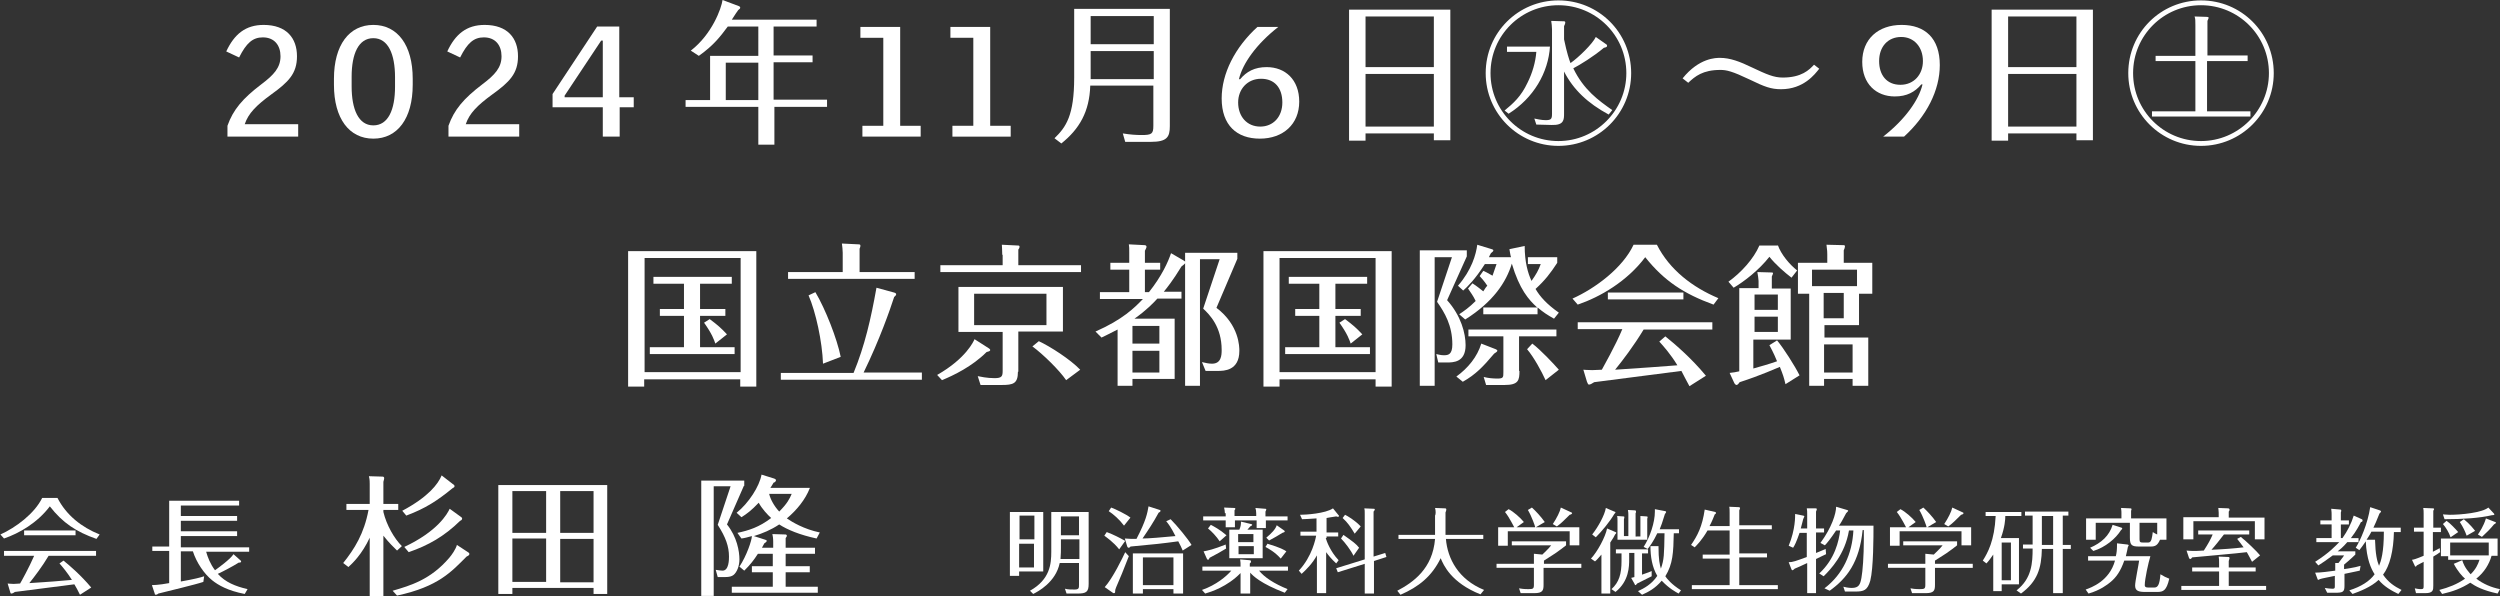 <?xml version="1.0" encoding="utf-8"?>
<!-- Generator: Adobe Illustrator 26.3.1, SVG Export Plug-In . SVG Version: 6.00 Build 0)  -->
<svg version="1.1" id="レイヤー_2" xmlns="http://www.w3.org/2000/svg" xmlns:xlink="http://www.w3.org/1999/xlink" x="0px"
	 y="0px" viewBox="0 0 622.1 148.4" style="enable-background:new 0 0 622.1 148.4;" xml:space="preserve">
<rect x="0" y="0" width="622.1" height="148.4" fill="#333333" stroke="none"/>
<style type="text/css">
	.st0{fill:#FFFFFF;}
</style>
<g>
	<g id="place">
		<g>
			<path class="st0" d="M188.2,62.5v33.7h-4v-1.8h-23.9v1.8h-4V62.5H188.2z M184.3,64.2h-23.9v28.4h23.9V64.2z M182.1,68.9v1.7h-7.9
				v6.3h6.3v1.7h-6.3v7.8h8.6v1.7h-21.1v-1.7h8.5v-7.8h-6v-1.7h6v-6.3h-7.6v-1.7H182.1z M178,85.5c-0.3-0.9-0.8-2.4-2.8-5.2l1.4-0.9
				c2,1.5,2.8,2.2,4.3,3.8L178,85.5z"/>
			<path class="st0" d="M229.4,92.8v1.7h-35.1v-1.7h18.1c2.8-6.8,4.3-13.4,5.7-21.2l4.4,1.2c0.4,0.1,0.5,0.3,0.5,0.4
				c0,0.3-0.2,0.4-0.5,0.7c-1,3.1-3.6,10.6-7.6,18.8H229.4z M227.6,67.7v1.7h-31.5v-1.7h13.6v-4.8c0-0.8-0.1-1.4-0.2-2.3l4.1,0.2
				c0.4,0,0.5,0.1,0.5,0.3c0,0.2,0,0.4-0.2,0.8v5.8H227.6z M202.9,72.7c2.5,4.2,5.4,11.6,6.3,16.1l-4.4,1.7
				c-0.2-5.5-1.8-12.9-3.6-17L202.9,72.7z"/>
			<path class="st0" d="M233.2,93.3c7.2-4.1,9.1-8.4,9.3-8.9l3.6,2.3c0.1,0.1,0.3,0.2,0.3,0.4c0,0.3-0.5,0.4-0.9,0.5
				c-3.6,3.6-8.2,5.8-11.1,7L233.2,93.3z M249.4,63.4c0-1.4-0.1-2.1-0.1-2.5l4.1,0.2c0.2,0,0.3,0.1,0.3,0.3c0,0.3-0.2,0.6-0.3,0.7
				v3.9h15.6v1.7h-35v-1.7h15.5V63.4z M253.3,92.5c0,3-1.2,3.3-4.1,3.3H244l-0.7-2.2c0.6,0.1,2.2,0.5,4.2,0.5c1.8,0,2-0.5,2-1.8
				v-9.7h-11V71.4h26v11.1h-11.1V92.5z M242.4,73.1v7.8h18v-7.8H242.4z M265.3,94.6c-1.7-2.5-5.8-6.5-8.4-8.4l1.6-1.3
				c2.8,1.3,7.8,4.5,10.3,7.1L265.3,94.6z"/>
			<path class="st0" d="M294.5,64.8c0.2,0.1,0.3,0.2,0.4,0.3v-2.2h13v1.5l-5.2,12.2c5.7,4.3,5.7,9.8,5.7,10.7c0,5-3.9,5-5.4,5H300
				l-0.9-2.2c0.9,0.2,1.6,0.4,2.5,0.4c2.3,0,2.4-2.1,2.4-3.4c0-5.8-3-8.8-4.6-10.3l4.1-12.3h-4.9v31.5h-3.7V65.5
				c-0.1,0.2-0.5,0.5-0.9,0.8c-2.2,3.6-3.6,5.3-4.4,6.3h4.4v1.7H288c-0.8,0.9-2.7,2.9-5.7,5h10v15h-10.5v1.7h-3.7v-14
				c-1.9,1-3,1.5-4,2l-1.5-1.5c6.8-3,9.7-5.9,11.8-8.1h-10.7v-1.7h7.3v-5.6h-4.7v-1.7h4.7v-2.5c0-1.2,0-1.5-0.1-2.1l3.9,0.2
				c0.2,0,0.5,0.1,0.5,0.4c0,0.2-0.2,0.6-0.4,1v3h3.8v1.7h-3.8v5.6h1c3.2-4,4.8-7.6,5.5-9.7L294.5,64.8z M281.8,81.1v4.4h6.7v-4.4
				H281.8z M281.8,87.3v5.4h6.7v-5.4H281.8z"/>
			<path class="st0" d="M346.3,62.5v33.7h-4v-1.8h-23.9v1.8h-4V62.5H346.3z M342.3,64.2h-23.9v28.4h23.9V64.2z M340.2,68.9v1.7h-7.9
				v6.3h6.3v1.7h-6.3v7.8h8.6v1.7h-21.1v-1.7h8.5v-7.8h-6v-1.7h6v-6.3h-7.6v-1.7H340.2z M336.1,85.5c-0.3-0.9-0.8-2.4-2.8-5.2
				l1.4-0.9c2,1.5,2.8,2.2,4.3,3.8L336.1,85.5z"/>
			<path class="st0" d="M365,63.8l-4.9,10.9c3.5,3.9,4.6,8.3,4.6,11.2c0,4.3-3.1,4.3-4.7,4.3h-2.1l-0.5-2.1c0.5,0.1,1.1,0.3,1.9,0.3
				c1.1,0,2.1-0.2,2.1-2.7c0-4.7-1.9-7.9-3.8-10.6l3.7-11.1H357v32h-3.7V62.3H365V63.8z M372.2,86.9c0.2,0.1,0.4,0.2,0.4,0.4
				c0,0.2-0.5,0.5-0.8,0.7c-2.7,3.2-4.6,5.2-7.8,7l-1.6-1.3c2.9-2.1,5.2-4.9,6.2-8.2L372.2,86.9z M366.4,70.5c1.1,0.7,2.2,1.6,2.7,2
				c0.4-0.6,0.6-1,1-1.4c-0.7-1.1-1.7-2.2-1.9-2.4l0.9-1.3c0.5,0.2,0.9,0.4,2.3,1.2c0.5-1.4,0.7-2.1,1-2.9h-2.9
				c-2.5,3.9-4.3,5.6-5.4,6.6l-1.3-1.2c3.4-3.9,4.5-7.8,4.8-10.2l3.6,1.1c0.2,0.1,0.4,0.1,0.4,0.3c0,0.2-0.2,0.4-0.6,0.7
				c-0.2,0.3-0.3,0.6-0.5,1h5.5c-0.2-0.6-0.2-1-0.4-2l3.8-0.8c0,4,0.8,6.8,1.7,8.7c1.2-1.7,1.7-2.6,2.3-4.2h-3.2v-1.7h7.3v1.4
				c-1.7,2.6-3,4.3-5.4,6.5c1.1,1.9,2.8,3.8,5.8,5.9l-1.2,1.5c-1.6-0.9-2.7-1.6-4.1-2.8v1.7h-13.5v-1.7h13.4
				c-2.1-1.9-4.4-4.5-6.3-10.9c-1.4,4.6-4.6,9.5-11.6,13.9l-1.5-1.3c1.2-0.8,2.5-1.7,4.1-3.3c-0.6-1.3-1.3-2.2-1.9-3.1L366.4,70.5z
				 M378.1,92.3c0,2.3-0.2,3.5-3.7,3.5h-4.6l-0.6-2c1.1,0.3,2.4,0.4,3.4,0.4c1.5,0,1.5-0.3,1.5-1.6v-8.9h-8.7V82h21.9v1.7h-9.3V92.3
				z M384.6,94.6c-1-2.2-2.9-5.7-4.6-7.7l1.3-1.4c2,1.5,5.4,5.1,6.6,6.5L384.6,94.6z"/>
			<path class="st0" d="M412.3,60.9c3.2,6.3,8.9,10.6,15.3,13.3l-1.2,1.6c-7.4-2.7-12.3-5.9-17-11.8c-4.5,6-11.2,9.9-16.8,11.8
				l-1.3-1.5c5.6-2.5,12.5-7.6,15.2-13.4H412.3z M414.4,83.7c2.1,1.7,6.3,5.2,10.1,9.8l-4.1,2.6c-1.1-2-1.2-2.3-2-3.8
				c-7.8,1-13.9,1.8-21.7,2.8c-0.6,0.4-1,0.6-1.3,0.6c-0.2,0-0.3-0.2-0.5-0.7l-0.9-3c0.4,0,0.8,0.1,2.2,0.1c0.8,0,1.8-0.1,2.4-0.1
				c0.2-0.4,3.4-6,5.1-10.1h-11.1v-1.7h33.5V82H409c-2.4,4-5.3,7.8-7.1,10c8.5-0.6,9.4-0.6,15.5-1.1c-1.7-2.8-3.5-4.8-4.5-5.9
				L414.4,83.7z M418.9,72.8v1.7h-18.8v-1.7H418.9z"/>
			<path class="st0" d="M442.4,61c0.8,2.3,2.9,4.8,4.8,6.3l-1.4,1.8c-1.7-1.3-4-3.3-5.5-5.2c-2.6,3.3-6.2,6.1-8.9,7.7l-1.3-1.5
				c3.1-2.2,6.3-5.7,7.7-9H442.4z M442.2,84.7c1.6,1.9,4.4,6.3,5.6,8.7l-3.5,2.2c-0.4-1.7-0.6-2.3-1.4-4.3c-0.8,0.3-4.7,2.1-10,3.8
				c-0.2,0.3-0.5,0.7-0.8,0.7c-0.2,0-0.3-0.2-0.5-0.4l-1.2-2.6c1-0.1,1.5-0.2,2.4-0.4V71.7h4.8v-1.8c0-0.4-0.2-1.7-0.3-2.2l3.5,0.1
				c0.2,0,0.4,0,0.4,0.2c0,0.2-0.2,0.5-0.3,0.8v3h4.7v12.7h-9.3v7.2c2.1-0.6,3.6-1,5.9-1.8c-0.2-0.5-0.9-2.2-1.9-4L442.2,84.7z
				 M442.4,77.1v-3.8h-5.8v3.8H442.4z M436.6,78.8v3.8h5.8v-3.8H436.6z M453.9,94.3V96h-3.7V73.1h-2.8v-7.7h7.3v-2.1
				c0-0.6,0-0.8-0.2-2.4l4.1,0.1c0.3,0,0.5,0,0.5,0.3c0,0.2-0.1,0.6-0.3,1v3.1h7.1v7.7h-3.3v7.8h-8.6V84h10.9v12H461v-1.7H453.9z
				 M450.9,71.2h11.2v-4.1h-11.2V71.2z M458.8,72.9h-5v6.3h5V72.9z M461,92.7v-7h-7.1v7H461z"/>
		</g>
	</g>
	<g id="date">
		<g>
			<path class="st0" d="M56.6,34v-2.7c1.4-4,3.8-6.8,8.4-10.3c3.2-2.4,4.8-4.2,4.8-7c0-2.7-1.5-4.7-4.4-4.7c-2.5,0-4.1,1.4-5.9,5
				l-3.2-1.5c2-4.3,4.8-6.6,9.3-6.6c5.7,0,8.3,3.3,8.3,7.8c0,4.3-2.1,6.4-6.4,9.5c-3.7,2.7-5.7,4.7-6.6,7.4h13.3V34H56.6z"/>
			<path class="st0" d="M92.9,34.5c-6,0-9.8-5-9.8-13.4v-1.5c0-8.4,3.8-13.4,9.8-13.4s9.8,5,9.8,13.4v1.5
				C102.7,29.5,98.9,34.5,92.9,34.5z M98.3,19.2c0-5.7-1.7-9.7-5.4-9.7s-5.4,3.9-5.4,9.6v2.4c0,5.7,1.7,9.7,5.4,9.7s5.4-3.9,5.4-9.6
				V19.2z"/>
			<path class="st0" d="M111.6,34v-2.7c1.4-4,3.8-6.8,8.4-10.3c3.2-2.4,4.8-4.2,4.8-7c0-2.7-1.5-4.7-4.4-4.7c-2.5,0-4.1,1.4-5.9,5
				l-3.2-1.5c2-4.3,4.8-6.6,9.3-6.6c5.7,0,8.3,3.3,8.3,7.8c0,4.3-2.1,6.4-6.4,9.5c-3.7,2.7-5.7,4.7-6.6,7.4h13.3V34H111.6z"/>
			<path class="st0" d="M154.2,26.8V34H150v-7.3h-12.5v-3.3l11.1-16.8h5.5v17.6h3.6v2.5H154.2z M150,10.1h-0.4l-9.1,13.7v0.4h9.5
				V10.1z"/>
			<path class="st0" d="M205.8,24.9v1.7h-13.1V36h-4v-9.4h-18.1v-1.7h6.1V13.9h12V6.6h-7.6c-1.8,2.4-3.4,4.6-7.2,7.3l-2-1.3
				c5.3-4.1,7.6-10.5,7.9-12.6l4,1.5c0.1,0,0.4,0.2,0.4,0.4c0,0.2-0.2,0.4-0.5,0.6c-0.1,0.1-1.1,1.6-1.6,2.4h21.1v1.7h-10.7v7.2h9.7
				v1.7h-9.7v9.3H205.8z M188.7,24.9v-9.3h-8.1v9.3H188.7z"/>
			<path class="st0" d="M214.6,34v-2.7h5.2V9.4h-5.7V6.7h9.9v24.6h5.1V34H214.6z"/>
			<path class="st0" d="M237,34v-2.7h5.2V9.4h-5.7V6.7h9.9v24.6h5.1V34H237z"/>
			<path class="st0" d="M291.1,2.2v29.2c0,2.7-0.7,3.9-4.7,3.9H280l-0.6-2.1c1.9,0.3,3.2,0.4,4.7,0.4c2.5,0,2.9-0.3,2.9-2.3v-10
				h-15.7c-0.2,6.5-2.7,10.8-7.2,14.4l-1.7-1.3c2.9-2.8,4.9-5.7,4.9-15.1V2.2H291.1z M287.1,4h-15.7V11h15.7V4z M287.1,12.7h-15.7v7
				h15.7V12.7z"/>
			<path class="st0" d="M313.5,34.5c-5.7,0-9.5-3.3-9.5-10c0-6.2,3.3-12.7,8.9-17.8h5.2c-5.4,4.2-8.9,9.1-9.8,13h0.3
				c1.6-1.9,3.6-3,6.6-3c4.6,0,8.1,3.1,8.1,8.6C323.3,30.9,319.3,34.5,313.5,34.5z M313.8,19.6c-3.4,0-5.7,2.6-5.7,5.9
				c0,3.5,2.2,6,5.5,6c3.2,0,5.5-2.4,5.5-6C319.1,21.9,317.2,19.6,313.8,19.6z"/>
			<path class="st0" d="M360.9,2.4v32.5h-4.1v-1.7h-17V35h-4.1V2.4H360.9z M356.8,4.1h-17v12.6h17V4.1z M356.8,18.4h-17v13.1h17
				V18.4z"/>
			<path class="st0" d="M405.9,18.2c0,10-8.1,18.1-18.1,18.1c-10,0-18.1-8.1-18.1-18.1c0-10.1,8.1-18.1,18.1-18.1
				C397.8,0.1,405.9,8.1,405.9,18.2z M370.9,18.2c0,9.3,7.5,16.9,16.9,16.9c9.3,0,16.9-7.6,16.9-16.9c0-9.4-7.6-16.9-16.9-16.9
				S370.9,8.8,370.9,18.2z M385.7,11.5c-0.4,6.6-4.1,12.9-10.3,16.8l-1-0.8c2.2-1.8,4.1-3.5,5.7-6.9c1.2-2.4,2-5.1,2.2-7.7H375v-1.3
				H385.7z M399.8,11.1c0.1,0.1,0.1,0.2,0.1,0.3c0,0.4-0.5,0.4-0.8,0.5c-2.6,2.2-5.9,4.2-7.6,5.1c2.6,5.4,6.3,8,9.7,10.4l-0.9,1.1
				c-5.2-2.8-8.8-6.2-11.1-10.7v10.4c0,1.6,0,3-3.1,2.9l-3.8-0.1l-0.5-1.5c0.5,0.1,1.8,0.4,2.8,0.4c1.4,0,1.6-0.3,1.6-1.6v-21
				c0-0.6-0.1-1.6-0.2-2.1l3.2,0.1c0.2,0,0.3,0.1,0.3,0.3c0,0.3-0.2,0.7-0.3,0.9v3.3c0.7,3.4,1.3,5.1,1.6,5.9c2-1.4,5.5-4.8,6.3-6.5
				L399.8,11.1z"/>
			<path class="st0" d="M418.7,19.5c4.1-5.1,8.3-5.1,9.3-5.1c2.5,0,4.9,0.9,8,2.4c3.6,1.7,5.4,2.5,7.6,2.5c4.7,0,6.6-1.9,7.8-3.2
				l1.3,1c-1.1,1.4-3.9,5.1-9.5,5.1c-2.5,0-4.1-0.6-7.8-2.4c-4.4-2.1-5.8-2.4-7.3-2.4c-4.4,0-6.3,1.6-8,3.2L418.7,19.5z"/>
			<path class="st0" d="M473.8,34h-5.2c5.4-4.2,8.9-9.1,9.8-13h-0.3c-1.6,1.9-3.6,3-6.6,3c-4.6,0-8.1-3.1-8.1-8.6
				c0-5.7,4-9.2,9.8-9.2s9.5,3.3,9.5,10C482.7,22.5,479.4,28.9,473.8,34z M473.1,9.2c-3.3,0-5.5,2.4-5.5,6c0,3.5,1.9,5.9,5.3,5.9
				c3.4,0,5.6-2.6,5.6-5.9C478.5,11.7,476.3,9.2,473.1,9.2z"/>
			<path class="st0" d="M520.8,2.4v32.5h-4.1v-1.7h-17V35h-4.1V2.4H520.8z M516.7,4.1h-17v12.6h17V4.1z M516.7,18.4h-17v13.1h17
				V18.4z"/>
			<path class="st0" d="M565.8,18.2c0,10-8.1,18.1-18.1,18.1c-10,0-18.1-8.1-18.1-18.1c0-10.1,8.1-18.1,18.1-18.1
				C557.7,0.1,565.8,8.1,565.8,18.2z M530.8,18.2c0,9.3,7.5,16.9,16.9,16.9c9.3,0,16.9-7.6,16.9-16.9c0-9.4-7.6-16.9-16.9-16.9
				S530.8,8.8,530.8,18.2z M559.3,13.9v1.3h-10.1v12.5H560V29h-24.5v-1.3h10.8V15.2h-9.9v-1.3h9.9V6.3c0-1.2,0-1.6-0.2-2.2l3.1,0.1
				c0.2,0,0.4,0.1,0.4,0.2c0,0.2-0.2,0.5-0.3,0.8v8.6H559.3z"/>
		</g>
	</g>
	<g>
		<g>
			<g>
				<path class="st0" d="M14.3,123.9c2.2,4.3,6,7.3,10.5,9.1l-0.8,1.1c-5.1-1.8-8.4-4-11.6-8.1c-3.1,4.1-7.6,6.7-11.4,8l-0.9-1
					c3.8-1.7,8.5-5.2,10.4-9.1H14.3z M15.8,139.5c1.5,1.2,4.3,3.6,6.9,6.7l-2.8,1.8c-0.7-1.4-0.8-1.6-1.4-2.6
					c-5.3,0.7-9.5,1.2-14.8,1.9c-0.4,0.3-0.7,0.4-0.9,0.4c-0.2,0-0.2-0.2-0.3-0.5l-0.6-2c0.3,0,0.6,0.1,1.5,0.1
					c0.6,0,1.2-0.1,1.6-0.1c0.2-0.3,2.3-4.1,3.5-6.9H1v-1.2h22.9v1.2H12.1c-1.6,2.7-3.6,5.3-4.8,6.8c5.8-0.4,6.4-0.4,10.6-0.8
					c-1.2-1.9-2.4-3.3-3.1-4.1L15.8,139.5z M18.8,132v1.2H6V132H18.8z"/>
				<path class="st0" d="M59.9,139.5c0.1,0.1,0.1,0.1,0.1,0.2c0,0.3-0.3,0.3-0.6,0.3c-1.6,1-3.9,2.2-5.2,2.8
					c1.9,2.1,4.4,3.1,7.4,3.8l-0.7,1.2c-4.2-0.8-6.6-2.2-8.1-3.4c-2-1.6-3.9-4.4-4.8-7.2H45v7.5c3.4-0.6,4.9-1,5.8-1.3l-0.2,1.4
					c-1.7,0.6-9.6,2.5-11.2,2.9c-0.2,0.2-0.5,0.3-0.6,0.3c-0.2,0-0.3-0.1-0.3-0.3l-0.7-2.1c1.4,0,3.9-0.4,4.3-0.5v-8h-4.2V136h4.2
					v-11.4h17.4v1.2H45v2.6h14v1.2H45v2.6h14v1.2H45v2.8h17v1.1H51.3c0.4,1.4,1,3,2.2,4.6c0.7-0.5,3.9-2.8,4.6-4L59.9,139.5z"/>
				<path class="st0" d="M98.8,137c-0.7-0.7-1.9-1.8-3.4-3.7v15.1H92v-14.6c-1.9,4.1-4.3,6.4-5.3,7.3l-1.3-1
					c2.8-3.5,5.2-7.3,6.3-13.2h-5.5v-1.5H92v-5c0-1.1-0.1-1.5-0.2-1.9l3.4,0.1c0.3,0,0.4,0.2,0.4,0.4c0,0.2-0.1,0.5-0.2,0.9v5.5h3.7
					v1.5h-3.7v0.5c0.8,3.3,2.7,6.6,4.6,8.5L98.8,137z M116.6,137.5c0.1,0.1,0.2,0.2,0.2,0.3c0,0.3-0.1,0.4-0.7,0.7
					c-3.7,3.7-7,7.5-17.3,9.7l-1.1-1.2c4.5-1.3,9.5-2.8,14.1-8.2c0.6-0.7,1.6-2.1,1.9-3.2L116.6,137.5z M113,120.7
					c0.1,0.1,0.1,0.2,0.1,0.3c0,0.2-0.1,0.3-0.5,0.5c-3.8,3.1-6.7,5-11.5,6.8l-1-1.2c6.4-3.4,8.9-6.6,9.8-8.8L113,120.7z
					 M114.8,128.7c0.1,0.1,0.2,0.2,0.2,0.3c0,0.4-0.3,0.5-0.5,0.6c-4,3.9-7.9,6.1-12.8,7.8l-1.1-1.3c8.3-3.9,10.7-8.2,11.3-9.5
					L114.8,128.7z"/>
				<path class="st0" d="M127.5,146.3v1.5H124v-27.1h27.1v27.1h-3.4v-1.5H127.5z M135.9,132.6v-10.4h-8.4v10.4H135.9z M135.9,144.8
					v-10.8h-8.4v10.8H135.9z M147.7,132.6v-10.4h-8.3v10.4H147.7z M139.4,134.1v10.8h8.3v-10.8H139.4z"/>
				<path class="st0" d="M185.1,120.9l-4.2,9.6c2.5,3.1,3.1,6.7,3.1,8.7c0,1.6-0.6,3.2-1.5,3.9c-0.4,0.3-1,0.5-2.1,0.5h-1.8
					l-0.5-1.8c0.7,0.1,1.3,0.2,1.7,0.2c1.6,0,1.6-2.8,1.6-3.5c0-2.5-0.8-4.8-2.8-7.9l3.2-9.6h-4.2v27.3h-3.1v-28.7h10.7V120.9z
					 M201.5,121.5c-1.1,2.8-3.2,5.4-5.7,7.5c1.3,0.9,4.3,2.7,8.2,3.5l-0.8,1.5c-4.2-0.9-7.3-2.2-9.3-3.5c-2.1,1.4-4.1,2.2-6.3,2.9
					l2.8,0.9c0.2,0.1,0.4,0.1,0.4,0.3c0,0.2-0.4,0.5-0.6,0.6c-0.2,0.3-0.4,0.8-0.6,1.1h2.8v-1.5c0-0.9-0.1-1.4-0.2-1.9l3.3,0.1
					c0.1,0,0.3,0.1,0.3,0.3c0,0.2-0.1,0.3-0.3,0.6v2.4h7.3v1.5h-7.3v3.1h6v1.5h-6v3.6h8v1.5h-21.4v-1.5h10.2v-3.6h-5.2v-1.5h5.2
					v-3.1h-3.7c-1.1,1.7-1.9,2.7-3.4,4.2L184,141c1.8-2.7,3.1-6.6,3.1-7.6c-1.1,0.3-1.8,0.5-2.6,0.6l-1-1.4c2.8-0.6,5.4-1.4,8.4-3.7
					c-0.9-0.8-2.3-2.3-3.1-3.8c-1.8,1.9-3,2.8-4.3,3.6l-1.2-1.1c3-2.4,5.7-6.6,6.2-9.5l3.2,1c0.2,0.1,0.4,0.2,0.4,0.4
					c0,0.3-0.4,0.6-0.6,0.6c-0.3,0.5-0.5,0.9-0.8,1.3H201.5z M191.4,122.9c0.3,1.3,1.2,3,2.5,4.4c2-2,2.6-3.2,3.1-4.4H191.4z"/>
				<path class="st0" d="M259.6,127.4v14.8h-6v1.1h-2.3v-15.9H259.6z M257.4,134.2v-5.9h-3.7v5.9H257.4z M253.6,135.3v5.9h3.7v-5.9
					H253.6z M268.5,140.1h-4.8c-1,4.8-5.4,7.1-6.6,7.7l-0.8-0.8c5-2.8,5.3-6.7,5.3-9.7v-9.9h9.3v17.9c0,2-0.6,2.4-2.8,2.4h-2.7
					l-0.4-1.2c0.7,0.2,1.7,0.2,2.4,0.2c1.1,0,1.1-0.4,1.1-1.2V140.1z M268.5,134.2H264v2c0,0.7,0,1.8-0.1,2.9h4.7V134.2z M264,133.2
					h4.5v-4.7H264V133.2z"/>
				<path class="st0" d="M278.5,136.7c-1.5-1.9-3.2-3-3.7-3.4l0.6-0.9c1.6,0.6,3.2,1.4,4.6,2.2L278.5,136.7z M280.9,138.4
					c-0.3,0.7-1.5,3.8-1.7,4.3c-1.6,3.7-1.7,4-1.7,4.3c0,0.4,0,0.6-0.3,0.6c-0.1,0-0.2,0-0.3-0.1l-2-1.4c2-2.2,4.5-7.4,5.1-8.7
					L280.9,138.4z M279.7,130.8c-1.2-1.6-2.6-2.8-3.8-3.6l0.6-0.9c1.1,0.4,3.6,1.6,4.8,2.5L279.7,130.8z M291.3,129.2
					c1.6,1.6,4.4,5,5.2,6.4l-2.2,1.4c-0.3-0.8-0.6-1.3-1.1-2.3c-3.6,0.5-6.3,0.8-11.9,1.3c-0.1,0.2-0.3,0.3-0.5,0.3
					c-0.1,0-0.2-0.1-0.3-0.3l-0.6-2c0.9,0.1,2,0.1,2.9,0.1c2.4-4.6,2.7-6.4,3-8.1l2.8,0.9c0.1,0,0.2,0.2,0.2,0.2
					c0,0.2-0.3,0.4-0.5,0.5c-1.3,2.4-2.5,4.2-4,6.4c1.6,0,5-0.3,8.2-0.6c-1.1-2.2-1.8-3.1-2.3-3.7L291.3,129.2z M284.4,146.6v1.1
					h-2.5v-10h12.5v10H292v-1.1H284.4z M292,145.6v-6.9h-7.6v6.9H292z"/>
				<path class="st0" d="M311,147.7h-2.3v-5.1c-3.3,3.4-7.4,4.7-8.8,5.1l-0.8-0.9c3.5-1.2,6.1-3.4,7.3-4.8h-7.2v-1h9.5
					c0-0.7,0-1.2-0.1-1.8l2.3,0.2c0.1,0,0.4,0,0.4,0.3c0,0.2-0.1,0.4-0.3,0.5v0.8h9.5v1h-7.2c1.4,1.7,3.7,3.2,7.1,4.6l-0.7,0.9
					c-6-2.3-7.9-4.2-8.6-5V147.7z M304.8,127.7c0-0.4-0.1-1-0.2-1.4l2.5,0.1c0.1,0,0.3,0,0.3,0.2c0,0.2-0.2,0.3-0.2,0.4v1.4h5.4
					v-0.6c0-0.6-0.1-1.1-0.2-1.4l2.4,0.2c0.2,0,0.3,0,0.3,0.2c0,0.1-0.1,0.3-0.2,0.5v1.2h5.5v1H315v1.9h-2.3v-1.9h-5.4v1.7h-2.3
					v-1.7h-5.6v-1h5.6V127.7z M305.1,136.5c-0.8,0.5-2.7,1.6-4.1,2.3c-0.1,0.2-0.2,0.5-0.4,0.5c-0.1,0-0.2-0.1-0.3-0.3l-0.8-1.8
					c1.1-0.2,2.5-0.5,5.5-1.7L305.1,136.5z M303.5,134.7c-0.7-1.1-2-2.5-2.9-3.2l0.7-0.9c0.6,0.3,2.3,1.2,3.9,2.6L303.5,134.7z
					 M314.2,131.8v7.1h-8.3v-7.1h2.5c0.4-0.9,0.4-1.4,0.4-2l2.5,0.6c0.1,0,0.3,0.1,0.3,0.2c0,0.2-0.4,0.3-0.5,0.4
					c-0.2,0.2-0.3,0.4-0.7,0.8H314.2z M308.1,134.9h3.8v-2h-3.8V134.9z M312,135.9h-3.8v2h3.8V135.9z M318.7,139
					c-1.5-1.7-3.1-2.5-3.8-2.9l0.5-0.8c3.3,1,4.1,1.5,4.7,1.9L318.7,139z M319.4,131.9c0.1,0.1,0.3,0.2,0.3,0.3
					c0,0.2-0.2,0.3-0.6,0.4c-0.9,0.6-2.2,1.3-3.3,1.9l-0.7-0.7c1.3-1.1,2.3-2.1,2.6-3.1L319.4,131.9z"/>
				<path class="st0" d="M329.9,133.9c0.2,0.7,1.1,3.3,3.2,5.5l-0.6,0.8c-1.2-1.1-2-2.1-2.5-2.8v10.2h-2.3v-9.4
					c-1.1,2-2.6,3.5-3.8,4.6l-0.7-0.8c3.3-3.5,4.2-8,4.3-8.7h-3.9v-1h4V129c-1.7,0.1-2.9,0.2-3.6,0.2l-0.5-1.1
					c1.4,0,6.3-0.3,8.2-1.6l1.3,1.6c0.1,0.1,0.2,0.2,0.2,0.3c0,0.1-0.1,0.2-0.2,0.2c-0.1,0-0.3,0-0.5-0.1c-1.2,0.2-2,0.3-2.4,0.4
					v3.6h2.9v1h-2.9V133.9z M344.7,137.6l0.3,1l-3.1,1v8.1h-2.3v-7.4l-6.7,2.1l-0.4-1l7.1-2.2v-11.3c0-0.8,0-1-0.1-1.4l2.3,0.1
					c0.2,0,0.3,0,0.3,0.2c0,0.1-0.1,0.3-0.3,0.5v11.2L344.7,137.6z M336.8,138.3c-0.6-1.3-2.1-3.3-3.1-4.3l0.6-0.9
					c2.4,1.7,3.1,2.2,3.9,3.2L336.8,138.3z M337.1,132.8c-1.1-1.8-1.7-2.7-3-3.9l0.6-0.8c0.6,0.3,2.4,1.3,3.9,2.9L337.1,132.8z"/>
				<path class="st0" d="M357.1,126.4l2.5,0.1c0.2,0,0.3,0.1,0.3,0.3c0,0.2-0.1,0.5-0.2,0.7v5.6h9.4v1h-9.3
					c0.4,4.9,3.1,10.1,9.5,12.7l-0.9,1.1c-7.3-2.9-9.2-7.3-9.9-9c-2.2,4.5-5.4,7.1-10,9.1l-0.8-1c4-2.1,8.8-5.5,9.4-12.9h-9.1v-1
					h9.1v-4.8C357.3,128,357.3,127.1,357.1,126.4z"/>
				<path class="st0" d="M393.5,140.3v1h-9.4v4.2c0,1.4-0.2,2.1-2.3,2.1h-3.4l-0.4-1.2c0.5,0.1,1.2,0.2,2.3,0.2
					c1.2,0,1.4-0.1,1.4-1.1v-4.2h-9.3v-1h9.3v-2.5l2.1,0.2c0.3-0.3,1.6-1.5,2.2-2.3h-9.8v-1h13.5v1c-0.5,0.4-1.8,1.4-2.7,2
					c-0.9,0.6-2.6,1.7-2.8,1.8v0.8H393.5z M382,131.1c0-0.1-0.8-2.5-1.8-4.2l1-0.6c0.9,0.8,2.3,2.3,3.2,3.6l-2.2,1.3H393v4.5h-2.4
					v-3.5h-15.4v3.6h-2.4v-4.6h4c-0.1-0.1-1.1-2.3-2.3-3.8l0.9-0.7c1.2,0.6,2.9,2.1,3.8,3.2l-1.8,1.3H382z M391,127.5
					c0.1,0,0.2,0.1,0.2,0.2s-0.1,0.3-0.6,0.4c-1.1,1.1-2.3,2.3-3.2,2.9l-1-0.6c1-1.5,1.8-3.1,2-4.1L391,127.5z"/>
				<path class="st0" d="M395.9,139c1.6-1.7,3.6-5.4,4-7.5l2.1,0.9c0,0,0.2,0.1,0.2,0.2s-0.1,0.2-0.3,0.4c-0.2,0.4-0.5,1-1.2,2v12.7
					h-2.2v-9.7c-0.7,0.8-1.1,1.3-1.6,1.7L395.9,139z M401.7,127.3c0.1,0,0.3,0.1,0.3,0.2c0,0.1-0.2,0.3-0.3,0.4
					c-1.1,1.9-3.1,4.3-4.6,5.8l-0.9-0.7c1.5-1.9,3.1-4.8,3.4-6.6L401.7,127.3z M405.4,139.2c0,1.7,0,5.4-3.4,8.1l-1-0.7
					c1.9-1.7,2.5-3.8,2.5-7v-1.9h-1.4v-1h8v1h-1.5v5.3c1.7-0.6,2-0.7,2.4-0.9l0,1.3c-1,0.5-2.8,1.4-3.6,1.8
					c-0.1,0.1-0.3,0.4-0.4,0.4c-0.1,0-0.2,0-0.2-0.2l-0.9-1.6c0.3-0.1,0.5-0.1,0.8-0.2v-6h-1.3V139.2z M408.2,133.3v-3.7
					c0-0.3,0-0.9,0-1.2l1.5,0.1c0.1,0,0.3,0,0.3,0.2c0,0.1-0.1,0.4-0.1,0.4v5.2h-7.4v-4.6c0-0.4,0-1-0.1-1.3l1.5,0.1
					c0.2,0,0.3,0,0.3,0.2c0,0.1,0,0.2-0.1,0.5v4.2h1.1v-5.2c0-0.3,0-0.8-0.1-1.3l1.8,0.1c0.1,0,0.2,0.1,0.2,0.3s0,0.3-0.1,0.4v5.8
					H408.2z M417.7,147.7c-0.7-0.4-2.3-1.2-4.2-3.2c-1.6,1.9-3.3,2.8-4.9,3.5l-1-0.9c1.5-0.7,3.4-1.7,4.8-3.8
					c-1.3-2.2-1.7-4.8-1.7-7.4l2,0c0,3.4,0.3,4.6,0.6,5.6c0.8-2.3,0.8-3.4,0.9-8.8h-1.8c-1,2.1-1.9,3.3-2.4,3.9l-1-0.5
					c1.6-2.5,2.8-6.1,2.8-8.8c0-0.2,0-0.4,0-0.6l2.6,0.5c0.1,0,0.2,0.1,0.2,0.2c0,0.1-0.1,0.3-0.3,0.5c-0.6,2-1,3.1-1.3,3.8h4.8v1
					h-1.3c-0.1,4.8-0.2,7.6-2.1,10.7c0.4,0.6,1.5,2,3.9,3.5L417.7,147.7z"/>
				<path class="st0" d="M430.4,130.8v-3.1c0-0.6,0-1.3-0.1-1.6l2.4,0.1c0.1,0,0.3,0.1,0.3,0.2c0,0.1-0.1,0.4-0.2,0.6v3.7h8.1v1
					h-8.1v6h6.9v1h-6.9v6.9h9.6v1H421v-1h9.4V139h-6.7v-1h6.7v-6h-5.5c-1.3,2.3-2.7,3.7-3.2,4.2l-0.9-0.6c1.6-2.3,2.8-4.6,3.4-8.8
					l2.6,0.6c0.1,0,0.2,0.1,0.2,0.3c0,0.1-0.1,0.2-0.3,0.3c-0.3,0.7-0.6,1.6-1.3,2.9H430.4z"/>
				<path class="st0" d="M449.7,131.6v-3.8c0-0.5,0-0.8-0.1-1.3l2.2,0c0.1,0,0.3,0,0.3,0.2c0,0.1-0.1,0.4-0.2,0.6v4.2h2v1h-2v5.1
					c0.2-0.1,1.3-0.5,2.4-1l0.1,1.3c-0.9,0.4-1,0.5-2.5,1.2v8.5h-2.2v-7.5c-1.5,0.7-2.3,1.1-3.1,1.4c-0.1,0.1-0.4,0.4-0.6,0.4
					c-0.1,0-0.1-0.1-0.2-0.2l-0.7-1.8c1,0,1.8-0.3,4.5-1.3v-6h-1.8c-0.8,2.3-1.2,3.1-1.6,3.7l-1.1-0.5c1.7-4.1,1.6-7.4,1.6-7.9
					l2,0.4c0.1,0,0.3,0.1,0.3,0.2c0,0.1-0.3,0.6-0.3,0.7c-0.2,0.9-0.3,1.1-0.6,2.3H449.7z M454,146.4c4.6-3.5,6.9-8.6,7.2-14.4h-1.1
					c-1,6-4.6,9.7-6.3,11.4l-1.1-0.7c3.9-3.6,4.9-8.1,5.2-10.7h-1c-1.4,2.1-2.3,3.2-2.8,3.7l-1.1-0.6c2.8-3.8,3.9-7.3,3.9-9l2.7,0.8
					c0.1,0,0.3,0.1,0.3,0.2c0,0.1-0.1,0.2-0.5,0.6c-0.9,1.7-1.4,2.6-1.8,3.1h8.6c0,2.6,0,10.6-0.8,13.7c-0.7,2.4-1.6,2.7-3.7,2.7
					h-2.6l-0.4-1.2c0.4,0.1,1.2,0.3,2.1,0.3c1.8,0,2.1-0.9,2.4-2.5c0.3-1.6,0.6-5.4,0.6-9.6c0-0.9,0-1.5,0-2.3h-0.3
					c-0.8,8-3.9,12-8.2,15.1L454,146.4z"/>
				<path class="st0" d="M490.9,140.3v1h-9.4v4.2c0,1.4-0.2,2.1-2.3,2.1h-3.4l-0.4-1.2c0.5,0.1,1.2,0.2,2.3,0.2
					c1.2,0,1.4-0.1,1.4-1.1v-4.2h-9.3v-1h9.3v-2.5l2.1,0.2c0.3-0.3,1.6-1.5,2.2-2.3h-9.8v-1H487v1c-0.5,0.4-1.8,1.4-2.7,2
					c-0.9,0.6-2.6,1.7-2.8,1.8v0.8H490.9z M479.4,131.1c0-0.1-0.8-2.5-1.8-4.2l1-0.6c0.9,0.8,2.3,2.3,3.2,3.6l-2.2,1.3h10.9v4.5
					h-2.4v-3.5h-15.4v3.6h-2.4v-4.6h4c-0.1-0.1-1.1-2.3-2.3-3.8l0.9-0.7c1.2,0.6,2.9,2.1,3.8,3.2l-1.8,1.3H479.4z M488.4,127.5
					c0.1,0,0.2,0.1,0.2,0.2s-0.1,0.3-0.6,0.4c-1.1,1.1-2.3,2.3-3.2,2.9l-1-0.6c1-1.5,1.8-3.1,2-4.1L488.4,127.5z"/>
				<path class="st0" d="M502.4,134v11.4h-4.3v1.7H496V138c-0.7,1-1.2,1.7-1.7,2.2l-0.9-0.7c1.2-1.9,2.9-4.9,3.2-11.1h-2.5v-1h8.9v1
					h-4c0,0.8-0.1,2.7-1.1,5.5H502.4z M500.4,135h-2.3v9.4h2.3V135z M513.3,135.6h2v1h-2v11h-2.4v-11h-2.8
					c-0.1,4.8-1.1,8.1-5.2,11.1l-1.1-0.8c3.8-2.9,4-6.9,4-10.4h-2.4v-1h2.4v-7.2h-1.9v-1h10.8v1h-1.4V135.6z M510.9,128.4h-2.8v7.2
					h2.8V128.4z"/>
				<path class="st0" d="M519,146.7c1.4-0.5,5.9-2.1,7.3-7.2h-6.7v-1.1h6.9c0.2-0.8,0.3-1.4,0.3-3.2l2.6,0.3c0.1,0,0.3,0.1,0.3,0.2
					c0,0.1-0.1,0.2-0.2,0.4c-0.1,0.5-0.2,1.1-0.5,2.3h6.1c-0.5,1.6-1.4,5.7-1.4,7.2c0,0.3,0.1,0.6,0.8,0.6h1.6
					c0.8,0,1.3-0.6,1.5-3.3c1,0.6,1.2,0.7,2.2,1.1c-0.7,3-1.5,3.3-3,3.3h-3c-1.7,0-2.5-0.3-2.5-1.6c0-1,0.9-5.3,1-6.2h-3.7
					c-0.9,2.6-2,4.2-3.5,5.4c-0.6,0.5-2.5,2-5.4,2.8L519,146.7z M539.1,129v5.3h-1.6c-0.6,1.4-1.2,1.7-2.3,1.7h-2.9
					c-1.8,0-2.3-0.3-2.3-2.2v-3.7h-8.5v4.2h-2.4V129h8.8v-1.4c0-0.3,0-0.4-0.1-1.2l2.3,0.1c0.1,0,0.3,0,0.3,0.2c0,0.1,0,0.2-0.1,0.4
					v1.9H539.1z M527.9,131.3c0.1,0,0.2,0.2,0.2,0.2c0,0.2-0.2,0.3-0.3,0.4c-1.3,2.1-3.9,4.3-6.9,5.2l-0.8-0.8
					c2.8-1.2,4.8-3,5.6-5.7L527.9,131.3z M536.8,130.1h-4.4v4.1c0,0.7,0.2,0.8,0.8,0.8h1.4c0.8,0,0.9-1.2,1.1-2.6
					c0.4,0.3,0.7,0.4,1.1,0.6V130.1z"/>
				<path class="st0" d="M552.2,140.3c0-0.9,0-1.3-0.1-1.8l2.4,0.1c0.2,0,0.3,0.1,0.3,0.3c0,0.1-0.1,0.3-0.2,0.7v1.6h6.7v1h-6.7v3.6
					h9.3v1h-21.1v-1h9.4v-3.6h-6.7v-1h6.7V140.3z M563.5,128.7v5.5h-2.4v-4.5h-15.3v4.5h-2.5v-5.5h8.8v-1.1c0-0.6-0.1-1-0.1-1.2
					l2.5,0.1c0.1,0,0.3,0.1,0.3,0.3c0,0.1,0,0.3-0.2,0.5v1.5H563.5z M557.6,133.6c1.4,1.1,4,3.6,4.8,4.6l-2,1.6
					c-0.6-1.2-1.1-2-1.3-2.4c-2.2,0.3-11.7,1.1-13.6,1.3c-0.2,0.3-0.3,0.4-0.5,0.4c-0.2,0-0.2-0.2-0.3-0.3l-0.6-1.8
					c0.4,0,0.6,0.1,1.5,0.1c0.6,0,1.5,0,2.8-0.1c1.1-1.7,1.7-2.8,2.2-4H547v-1h12.7v1h-6.3c-0.6,0.8-2.5,3.2-3.1,3.8
					c2.7-0.1,5.4-0.3,8-0.6c-0.7-1-1-1.3-1.6-2.1L557.6,133.6z"/>
				<path class="st0" d="M583.4,141.6c2.7-0.4,3.3-0.6,4-0.8l-0.2,1.2c-0.3,0.1-2.5,0.5-3.8,0.8v3c0,1.5-0.4,1.7-2.3,1.7h-2
					l-0.6-1.2c0.6,0.1,1.3,0.2,1.9,0.2c0.5,0,0.6-0.1,0.6-0.6v-2.6c-0.4,0.1-3.6,0.7-3.7,0.8c-0.1,0-0.3,0.2-0.4,0.2
					c-0.1,0-0.2-0.1-0.2-0.2l-0.6-1.6c1.4,0,3.5-0.3,5-0.5v-1.9l0.8,0c0.4-0.6,1.2-1.5,1.4-1.9h-2.8c-1.6,1.2-2.8,2-3.6,2.5
					l-0.8-0.9c3.6-2.3,5-3.9,6-4.9h-5.7v-1h3.8v-3.4h-2.8v-1h2.8v-1.4c0-0.3,0-0.8-0.1-1.5l2.3,0.2c0.1,0,0.2,0.1,0.2,0.2
					c0,0.1,0,0.3-0.1,0.5v2h2v1h-2v3.4h0.4c1.2-1.7,2.2-3.6,2.8-5.6l2,0.9c0.2,0.1,0.2,0.2,0.2,0.3c0,0.3-0.2,0.4-0.4,0.4
					c-0.3,0.6-1.1,2.2-2.5,4h1.9v1h-2.8c-1.1,1.3-1.9,1.9-2.4,2.3h4.4v0.8c-1.2,1.2-2.7,2.4-2.8,2.5V141.6z M596.8,147.8
					c-1.7-0.8-3.6-1.9-4.9-3.5c-1.9,1.8-4.8,2.9-6.5,3.5l-0.8-0.9c2.9-0.9,5.1-2.3,6.3-4c-0.9-1.4-2-3.8-2.2-8.2
					c-0.6,0.9-1.2,1.7-1.6,2.2l-0.9-0.6c1.1-1.7,3-6,3.6-10.1l2.4,0.8c0.1,0,0.3,0.2,0.3,0.3c0,0.1-0.3,0.4-0.4,0.5
					c-0.8,2-1.1,2.7-1.5,3.5h6.8v1.1h-1.7c-0.1,4.6-1,8.4-2.7,10.6c1.3,1.9,2.8,2.9,4.6,3.8L596.8,147.8z M591,134.3
					c0.1,3.6,0.5,5.3,1,6.5c0.5-1.2,1.2-3.3,1.2-8.5h-3.1c-0.5,1-0.9,1.5-1.2,2L591,134.3z"/>
				<path class="st0" d="M607.4,131.4v1h-2v4.9c0.9-0.5,1.2-0.6,1.7-0.9l0.1,1c-0.4,0.3-0.7,0.5-1.7,1.1v7.2c0,1.1,0,1.9-2,1.9h-2.3
					l-0.3-1.2c0.9,0.2,1.4,0.2,1.6,0.2c0.6,0,0.6-0.3,0.6-0.8v-6c-0.8,0.4-0.9,0.5-1.7,0.9c-0.1,0.2-0.2,0.3-0.3,0.3
					c-0.1,0-0.2-0.1-0.2-0.2l-0.7-1.5c0.9-0.1,2.6-0.9,2.9-1v-6h-2.4v-1h2.4v-3.5c0-0.5,0-1-0.1-1.4l2.4,0.1c0.1,0,0.3,0,0.3,0.2
					c0,0.1-0.1,0.2-0.2,0.4v4.2H607.4z M621.5,147.7c-3.7-0.8-5.5-1.8-6.8-2.7c-2.2,1.4-4.3,2.2-7,2.8l-0.7-1
					c2.3-0.6,4.4-1.4,6.4-2.8c-0.7-0.6-1.8-1.8-2.8-3.7l2.1-0.9c0.6,2,1.8,3.1,2.1,3.5c1.3-1.3,1.8-2.4,2.2-3.6h-7.8v-0.9h-1.8V134
					h14.1v4.3H620c-0.6,2.1-1.8,4.1-3.8,5.7c1.7,1.3,3.8,2.2,5.9,2.6L621.5,147.7z M620.6,127.8c0.1,0.1,0.1,0.2,0.1,0.2
					c0,0.1-0.1,0.2-0.6,0.2c-3,0.7-7.1,1-11.8,1l-0.4-1.2c0.4,0,0.9,0.1,1.7,0.1c2.8,0,8-0.5,9.6-1.8L620.6,127.8z M608.8,129.6
					c0.9,0.6,2.3,2.1,2.9,2.8l-1.9,1.3c-0.4-1.2-1.2-2.5-1.9-3.3L608.8,129.6z M619.3,138.2V135h-9.6v3.2H619.3z M613.1,129.2
					c1.5,1.2,2.5,2.5,2.8,2.9l-2.1,1.2c-0.4-1.1-0.8-2-1.7-3.4L613.1,129.2z M620.9,129.9c0.1,0,0.2,0.1,0.2,0.2
					c0,0.1-0.2,0.2-0.5,0.4c-0.9,1.1-1.9,2.1-3,3.1l-1-0.6c0.4-0.6,1.4-2,2-4L620.9,129.9z"/>
			</g>
		</g>
	</g>
</g>
</svg>
